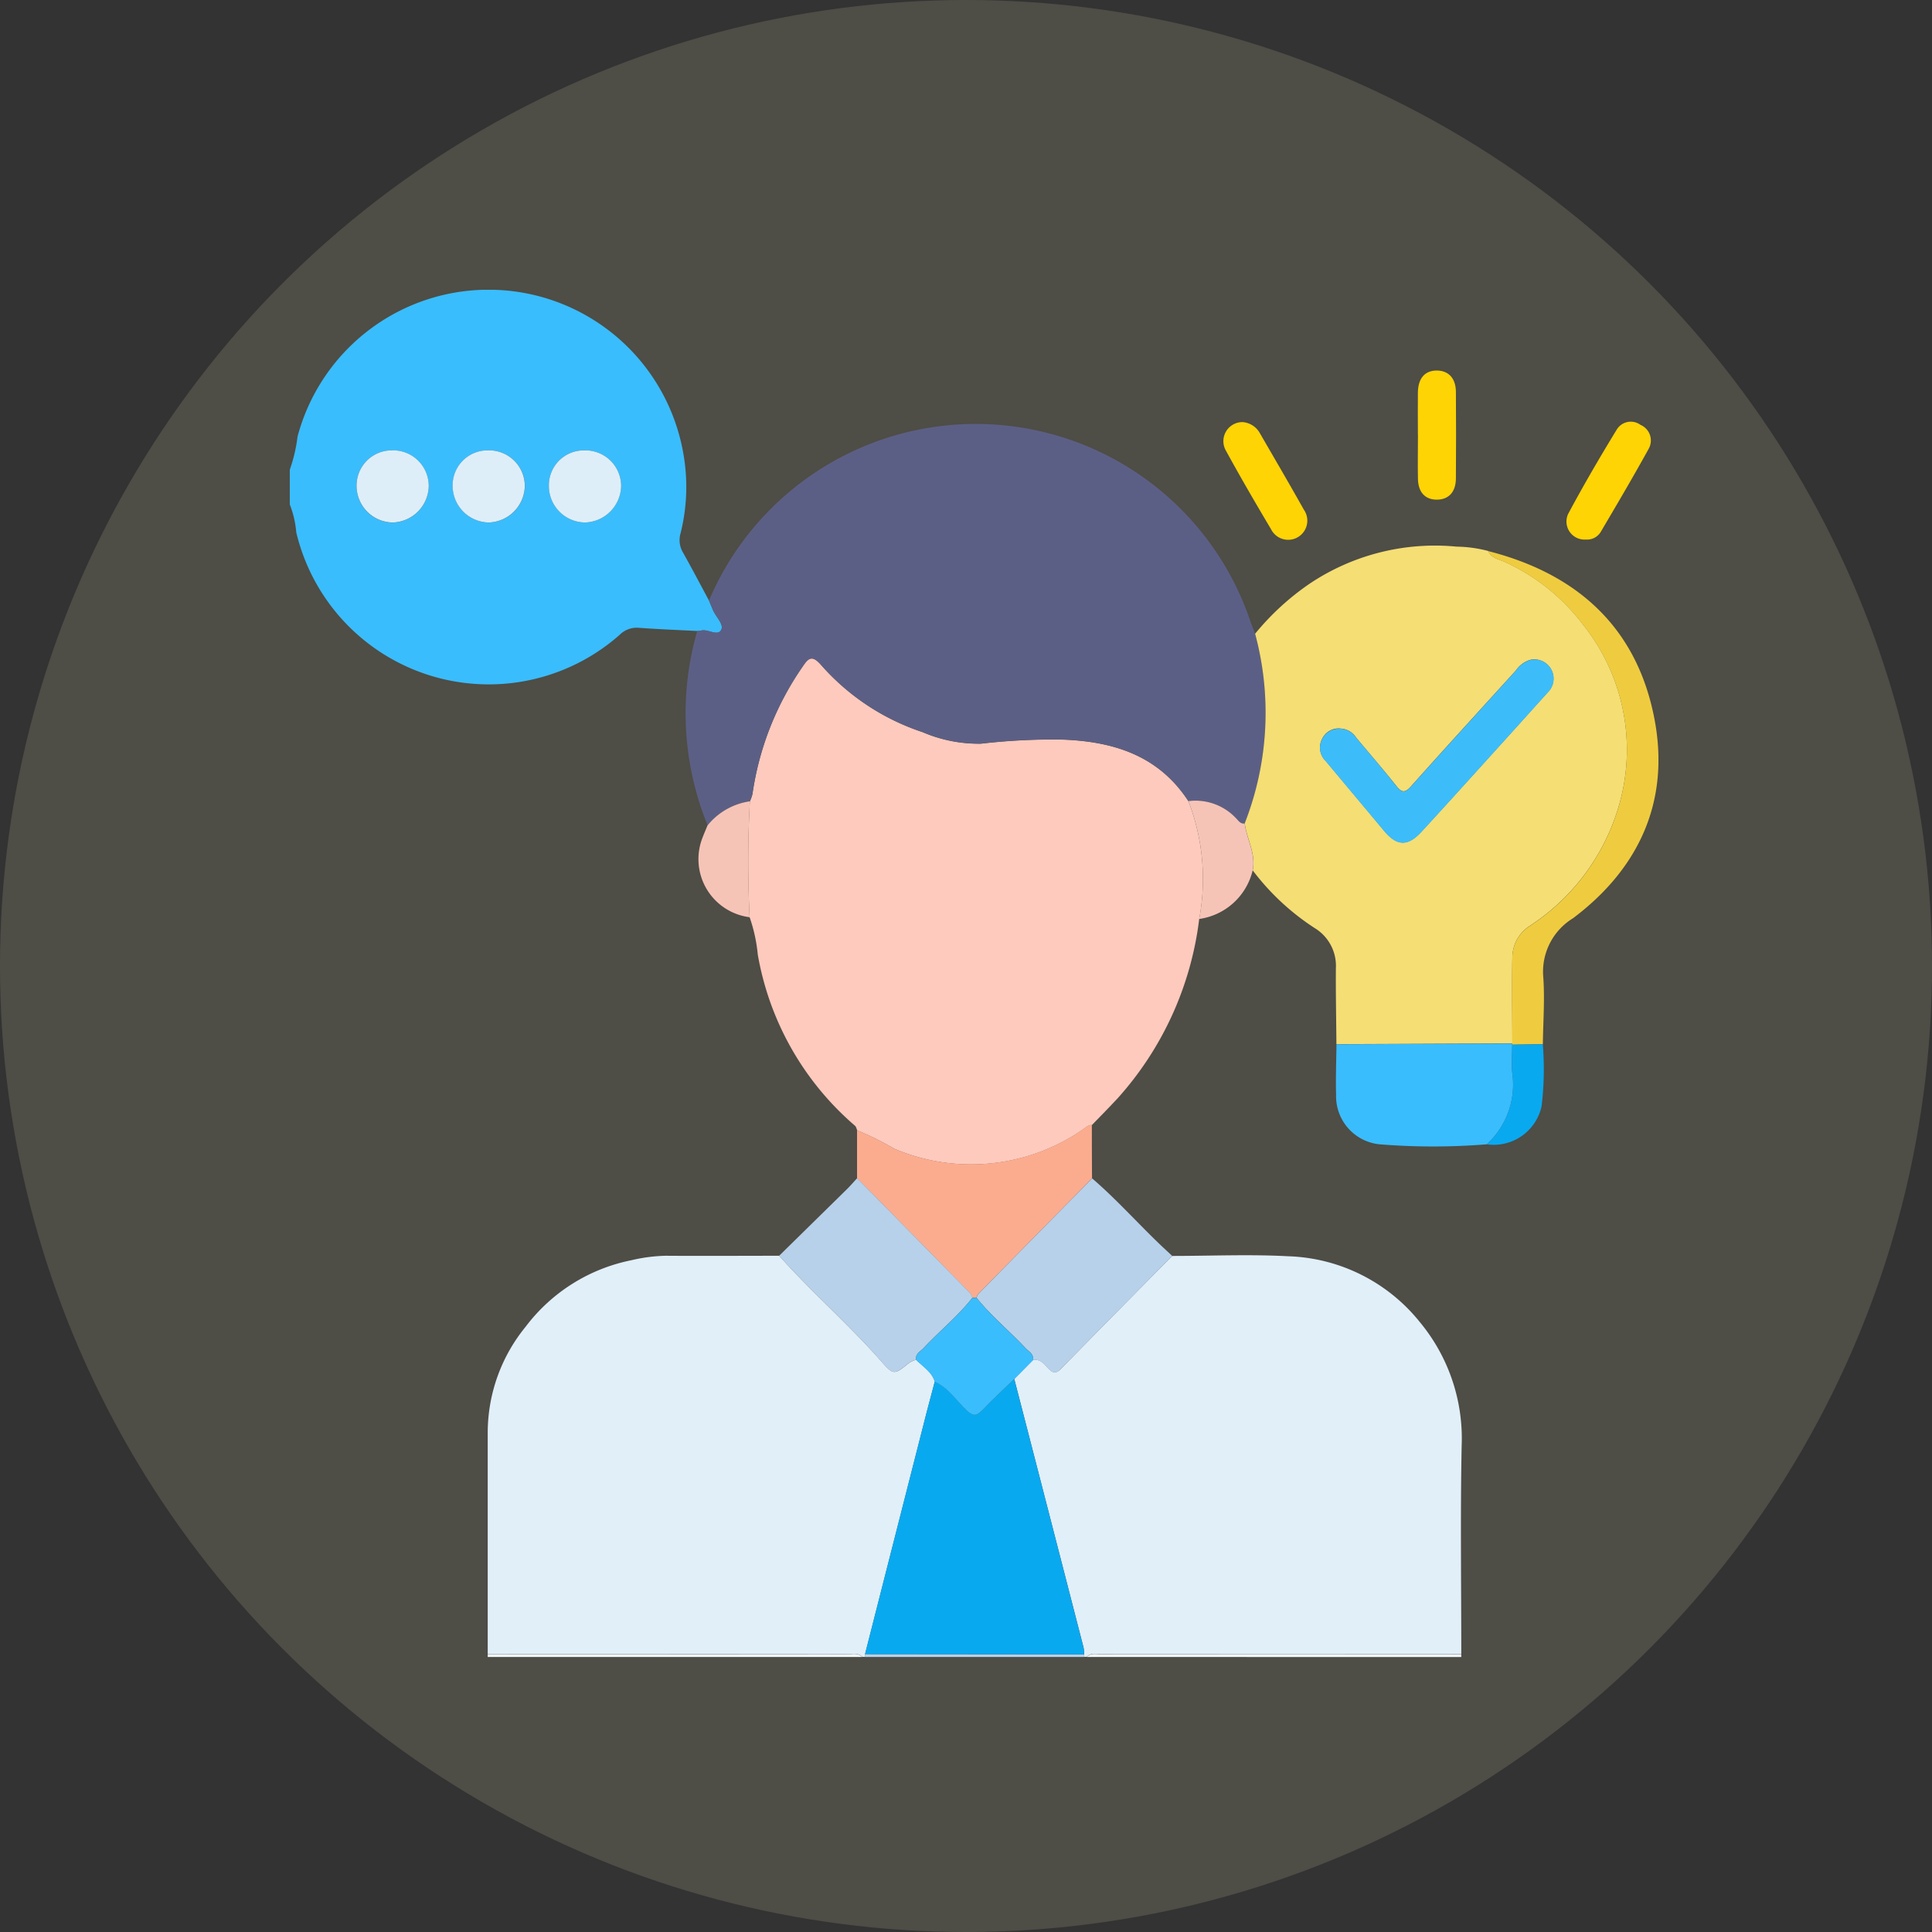 <svg xmlns="http://www.w3.org/2000/svg" xmlns:xlink="http://www.w3.org/1999/xlink" width="100" height="100" viewBox="0 0 100 100">
  <rect x="0" y="0" width="100" height="100" fill="#333333" stroke="none"/>
  <defs>
    <clipPath id="clip-path">
      <rect id="長方形_5405" data-name="長方形 5405" width="70.84" height="70.764" fill="none"/>
    </clipPath>
  </defs>
  <g id="グループ_22963" data-name="グループ 22963" transform="translate(-971 -2732)">
    <circle id="楕円形_15" data-name="楕円形 15" cx="50" cy="50" r="50" transform="translate(971 2732)" fill="#eae2b7" opacity="0.15"/>
    <g id="グループ_22578" data-name="グループ 22578" transform="translate(986 2747)">
      <g id="グループ_22577" data-name="グループ 22577" clip-path="url(#clip-path)">
        <path id="パス_2220" data-name="パス 2220" d="M55.381,290.921q0-5.774,0-11.547a8.671,8.671,0,0,1,1.962-5.406,9.1,9.1,0,0,1,5.479-3.443,8.5,8.5,0,0,1,1.768-.23c1.959.014,3.919,0,5.878,0,1.694,1.9,3.621,3.566,5.3,5.481.625.714.662.676,1.423.065a1.622,1.622,0,0,1,.366-.168c.343.36.81.613.965,1.133-.17.645-.345,1.289-.509,1.935q-1.552,6.084-3.1,12.168,0,.074-.009.147h-.139c-.228-.239-.522-.133-.786-.134q-9.3-.01-18.594-.006" transform="translate(-45.136 -220.297)" fill="#e1eff9"/>
        <path id="パス_2221" data-name="パス 2221" d="M210.886,270.187c2,0,4.011-.091,6.009.017a9.1,9.1,0,0,1,6.8,3.4,9.433,9.433,0,0,1,2.17,6.424c-.07,3.59-.019,7.182-.019,10.774q-9.3,0-18.595,0c-.264,0-.558-.106-.786.134h-.138a.688.688,0,0,0,0-.135,2.038,2.038,0,0,0-.03-.342q-1.791-6.955-3.588-13.908l.98-.989c.383-.047.585.23.8.464s.392.249.627.01q2.88-2.935,5.774-5.856" transform="translate(-165.21 -220.18)" fill="#e1eff9"/>
        <path id="パス_2222" data-name="パス 2222" d="M21.087,17.66c-1.011-.053-2.023-.091-3.032-.166a1.244,1.244,0,0,0-.979.363A10.239,10.239,0,0,1,.334,12.552,5.122,5.122,0,0,0,0,11.11v-1.8A7.975,7.975,0,0,0,.4,7.6a10.232,10.232,0,0,1,19.961.826,9.88,9.88,0,0,1-.136,4.18,1.252,1.252,0,0,0,.124.988c.461.822.9,1.656,1.345,2.486.07.166.138.332.209.5.149.348.571.734.429,1.014-.188.371-.686-.048-1.048.047a1.365,1.365,0,0,1-.2.023M15.241,8.311a1.807,1.807,0,0,0-1.828,1.844A1.89,1.89,0,0,0,15.3,12.043a1.931,1.931,0,0,0,1.848-1.878,1.85,1.85,0,0,0-1.908-1.853m-4.976,0a1.808,1.808,0,0,0-1.832,1.84,1.9,1.9,0,0,0,1.886,1.892,1.929,1.929,0,0,0,1.85-1.875,1.849,1.849,0,0,0-1.9-1.857m-4.975,0a1.821,1.821,0,0,0-1.838,1.837,1.9,1.9,0,0,0,1.884,1.9,1.927,1.927,0,0,0,1.852-1.871,1.847,1.847,0,0,0-1.9-1.862" transform="translate(0 0)" fill="#3abdfc"/>
        <path id="パス_2223" data-name="パス 2223" d="M55.383,381.731q9.3,0,18.594.006c.263,0,.558-.106.786.134H55.382c0-.046,0-.093,0-.139" transform="translate(-45.138 -311.106)" fill="#f2f8fc"/>
        <path id="パス_2224" data-name="パス 2224" d="M223.023,381.871c.228-.239.523-.133.786-.134q9.3-.009,18.595,0v.138Z" transform="translate(-181.769 -311.106)" fill="#f2f8fc"/>
        <path id="パス_2225" data-name="パス 2225" d="M172.256,381.779a.686.686,0,0,1,0,.135H160.906c0-.049.006-.1.009-.147l11.341.012" transform="translate(-131.142 -311.15)" fill="#b7d1ea"/>
        <path id="パス_2226" data-name="パス 2226" d="M133.914,127.614c-.039-.082-.056-.19-.119-.242a15.079,15.079,0,0,1-5.031-8.863,8.178,8.178,0,0,0-.422-1.93,57.8,57.8,0,0,1,.013-6,1.874,1.874,0,0,0,.134-.379,15.4,15.4,0,0,1,2.577-6.563c.314-.475.5-.656.979-.11A12.006,12.006,0,0,0,137.29,107a7.36,7.36,0,0,0,3.023.6,32.784,32.784,0,0,1,4.066-.217c2.7.073,5.1.776,6.676,3.193a11.17,11.17,0,0,1,.557,6.1,16.936,16.936,0,0,1-4.214,9.269c-.437.472-.891.929-1.337,1.392-.18-.013-.292.111-.425.2a10.162,10.162,0,0,1-9.817,1.023,14.9,14.9,0,0,0-1.9-.942" transform="translate(-104.542 -84.105)" fill="#fecabd"/>
        <path id="パス_2227" data-name="パス 2227" d="M136.779,57.1c-1.578-2.418-3.978-3.12-6.676-3.193a32.786,32.786,0,0,0-4.066.217,7.36,7.36,0,0,1-3.022-.6,12,12,0,0,1-5.245-3.466c-.481-.546-.665-.365-.979.11a15.4,15.4,0,0,0-2.577,6.562,1.88,1.88,0,0,1-.134.379,3.458,3.458,0,0,0-2.188,1.243,15.338,15.338,0,0,1-.537-10.058,1.313,1.313,0,0,0,.2-.023c.361-.1.86.324,1.048-.047.142-.28-.28-.665-.429-1.014-.071-.165-.139-.331-.209-.5a15,15,0,0,1,28,1.023c.081.238.177.471.265.706a15.7,15.7,0,0,1-.54,9.818c-.221.033-.318-.144-.444-.267a2.873,2.873,0,0,0-2.468-.89" transform="translate(-90.266 -30.635)" fill="#5c5f85"/>
        <path id="パス_2228" data-name="パス 2228" d="M267.193,86a15.7,15.7,0,0,0,.54-9.818,13.484,13.484,0,0,1,2.835-2.6,11.654,11.654,0,0,1,7.6-1.909,6.774,6.774,0,0,1,1.628.224c.173.386.582.429.9.583a10.591,10.591,0,0,1,4.036,3.259,10.367,10.367,0,0,1,1.7,9.762,11.137,11.137,0,0,1-4.515,5.823,1.953,1.953,0,0,0-.869,1.637c-.027,1.474,0,2.949,0,4.423l-9.106.04c-.011-1.309-.038-2.618-.028-3.926a2.287,2.287,0,0,0-1.1-2.084,12.621,12.621,0,0,1-3.205-2.985c.179-.864-.306-1.616-.412-2.432m4.928-4.913a.944.944,0,0,0-.924.541.962.962,0,0,0,.192,1.145c1,1.2,2.011,2.4,3.014,3.605.664.8,1.226.821,1.937.048,1.154-1.255,2.3-2.521,3.441-3.784q1.555-1.715,3.1-3.435A.993.993,0,0,0,282,77.525a1.366,1.366,0,0,0-.767.555c-1.813,1.995-3.632,3.984-5.427,5.994-.313.351-.477.344-.764-.017-.672-.848-1.383-1.665-2.079-2.5a1.018,1.018,0,0,0-.842-.47" transform="translate(-217.769 -58.379)" fill="#f5de74"/>
        <path id="パス_2229" data-name="パス 2229" d="M158.771,233.969a14.9,14.9,0,0,1,1.9.942,10.162,10.162,0,0,0,9.817-1.023c.133-.09.245-.214.425-.2q0,1.384.009,2.768-2.95,2.994-5.9,5.991a.587.587,0,0,0-.083.186h-.217a.858.858,0,0,0-.117-.242q-2.919-2.974-5.845-5.94l0-2.48" transform="translate(-129.399 -190.461)" fill="#fbac8f"/>
        <path id="パス_2230" data-name="パス 2230" d="M192.172,254.834a.6.6,0,0,1,.083-.186q2.946-3,5.9-5.991c1.253,1.078,2.352,2.312,3.544,3.452.2.19.4.373.6.56q-2.889,2.926-5.774,5.856c-.235.239-.409.228-.627-.01s-.417-.511-.8-.464c.038-.309-.223-.432-.389-.608-.831-.885-1.775-1.66-2.54-2.61" transform="translate(-156.625 -202.663)" fill="#b7d1ea"/>
        <path id="パス_2231" data-name="パス 2231" d="M292.742,210.946l9.106-.04-.006.06c0,.48-.038.962,0,1.44a4.192,4.192,0,0,1-1.317,3.717,34.382,34.382,0,0,1-5.552,0,2.5,2.5,0,0,1-2.248-2.558c-.025-.872.011-1.746.02-2.619" transform="translate(-238.569 -171.894)" fill="#3abdfc"/>
        <path id="パス_2232" data-name="パス 2232" d="M336.555,98.606c0-1.474-.032-2.949,0-4.423a1.953,1.953,0,0,1,.869-1.637,11.136,11.136,0,0,0,4.515-5.823,10.367,10.367,0,0,0-1.7-9.762A10.592,10.592,0,0,0,336.2,73.7c-.316-.154-.725-.2-.9-.583,4.636,1.179,7.732,3.988,8.62,8.743.79,4.229-.82,7.7-4.225,10.262a3.243,3.243,0,0,0-1.538,3.066c.081,1.144-.009,2.3-.023,3.451l-1.583.025Z" transform="translate(-273.276 -59.594)" fill="#efcc3f"/>
        <path id="パス_2233" data-name="パス 2233" d="M254.366,144.143c.106.816.591,1.568.412,2.432a3.317,3.317,0,0,1-2.766,2.508,11.17,11.17,0,0,0-.557-6.1,2.872,2.872,0,0,1,2.468.89c.125.123.222.3.444.267" transform="translate(-204.942 -116.517)" fill="#f6c4b7"/>
        <path id="パス_2234" data-name="パス 2234" d="M358.169,43.031a.934.934,0,0,1-.92-1.321c.792-1.482,1.641-2.934,2.517-4.369a.85.85,0,0,1,1.228-.246.878.878,0,0,1,.427,1.236c-.8,1.452-1.643,2.88-2.485,4.308a.822.822,0,0,1-.767.392" transform="translate(-291.084 -30.105)" fill="#fed405"/>
        <path id="パス_2235" data-name="パス 2235" d="M262.239,37.02a1.123,1.123,0,0,1,.89.577c.759,1.316,1.529,2.626,2.271,3.951a.991.991,0,1,1-1.694,1.018c-.8-1.346-1.589-2.7-2.338-4.071a.986.986,0,0,1,.871-1.475" transform="translate(-212.916 -30.172)" fill="#fed405"/>
        <path id="パス_2236" data-name="パス 2236" d="M315.646,25.925c0-.736-.01-1.473,0-2.209s.369-1.142,1-1.131c.594.011.962.409.967,1.1q.017,2.244,0,4.488c-.006.7-.37,1.086-.972,1.095s-.977-.367-.992-1.065c-.016-.759,0-1.519,0-2.278" transform="translate(-257.256 -18.406)" fill="#fed405"/>
        <path id="パス_2237" data-name="パス 2237" d="M336.248,211.121l1.583-.025a15.988,15.988,0,0,1-.062,3.209,2.539,2.539,0,0,1-2.841,1.974,4.193,4.193,0,0,0,1.317-3.718c-.035-.477,0-.96,0-1.44" transform="translate(-272.976 -172.049)" fill="#09a9f0"/>
        <path id="パス_2238" data-name="パス 2238" d="M140.984,248.624q2.924,2.969,5.845,5.94a.847.847,0,0,1,.117.242c-.75.959-1.7,1.721-2.527,2.606-.163.175-.434.29-.387.6a1.621,1.621,0,0,0-.366.168c-.761.612-.8.649-1.423-.065-1.675-1.916-3.6-3.586-5.3-5.481q1.738-1.706,3.474-3.412c.2-.192.375-.4.562-.6" transform="translate(-111.616 -202.635)" fill="#b7d1ea"/>
        <path id="パス_2239" data-name="パス 2239" d="M114.811,144.372A3.457,3.457,0,0,1,117,143.129a57.852,57.852,0,0,0-.013,6,3.03,3.03,0,0,1-2.46-4.061c.086-.235.189-.464.284-.7" transform="translate(-93.186 -116.654)" fill="#f6c4b7"/>
        <path id="パス_2240" data-name="パス 2240" d="M172.294,319.044l-11.341-.012q1.549-6.084,3.1-12.168c.165-.646.339-1.29.509-1.935.72.312,1.121.984,1.665,1.492.3.281.484.316.779,0,.535-.564,1.111-1.089,1.67-1.631q1.8,6.953,3.588,13.908a2.033,2.033,0,0,1,.03.342" transform="translate(-131.181 -248.415)" fill="#09a9f0"/>
        <path id="パス_2241" data-name="パス 2241" d="M180.3,286.256c-.559.541-1.135,1.067-1.67,1.631-.3.312-.478.277-.779,0-.544-.508-.946-1.18-1.665-1.492-.154-.52-.622-.773-.965-1.133-.047-.313.224-.429.387-.6.825-.885,1.777-1.647,2.527-2.606h.218c.764.95,1.708,1.725,2.539,2.61.165.176.427.3.389.608l-.98.989" transform="translate(-142.807 -229.877)" fill="#3abdfc"/>
        <path id="パス_2242" data-name="パス 2242" d="M74.344,44.934a1.85,1.85,0,0,1,1.908,1.853A1.93,1.93,0,0,1,74.4,48.665a1.89,1.89,0,0,1-1.888-1.887,1.807,1.807,0,0,1,1.828-1.844" transform="translate(-59.102 -36.622)" fill="#ddeef9"/>
        <path id="パス_2243" data-name="パス 2243" d="M47.418,44.931a1.849,1.849,0,0,1,1.9,1.857,1.93,1.93,0,0,1-1.85,1.875,1.9,1.9,0,0,1-1.886-1.892,1.809,1.809,0,0,1,1.833-1.84" transform="translate(-37.154 -36.62)" fill="#ddeef9"/>
        <path id="パス_2244" data-name="パス 2244" d="M20.5,44.928a1.847,1.847,0,0,1,1.9,1.862,1.927,1.927,0,0,1-1.852,1.871,1.9,1.9,0,0,1-1.884-1.9A1.821,1.821,0,0,1,20.5,44.928" transform="translate(-15.208 -36.617)" fill="#ddeef9"/>
        <path id="パス_2245" data-name="パス 2245" d="M289.252,107a1.018,1.018,0,0,1,.842.47c.7.83,1.407,1.647,2.079,2.5.286.361.45.368.764.017,1.8-2.01,3.614-4,5.427-5.994a1.366,1.366,0,0,1,.767-.555.993.993,0,0,1,.886,1.687q-1.549,1.721-3.1,3.435c-1.145,1.263-2.287,2.529-3.441,3.784-.711.773-1.273.749-1.937-.048-1-1.2-2.011-2.4-3.014-3.605a.962.962,0,0,1-.192-1.145.944.944,0,0,1,.925-.541" transform="translate(-234.9 -84.284)" fill="#3cbdfa"/>
      </g>
    </g>
  </g>
</svg>
